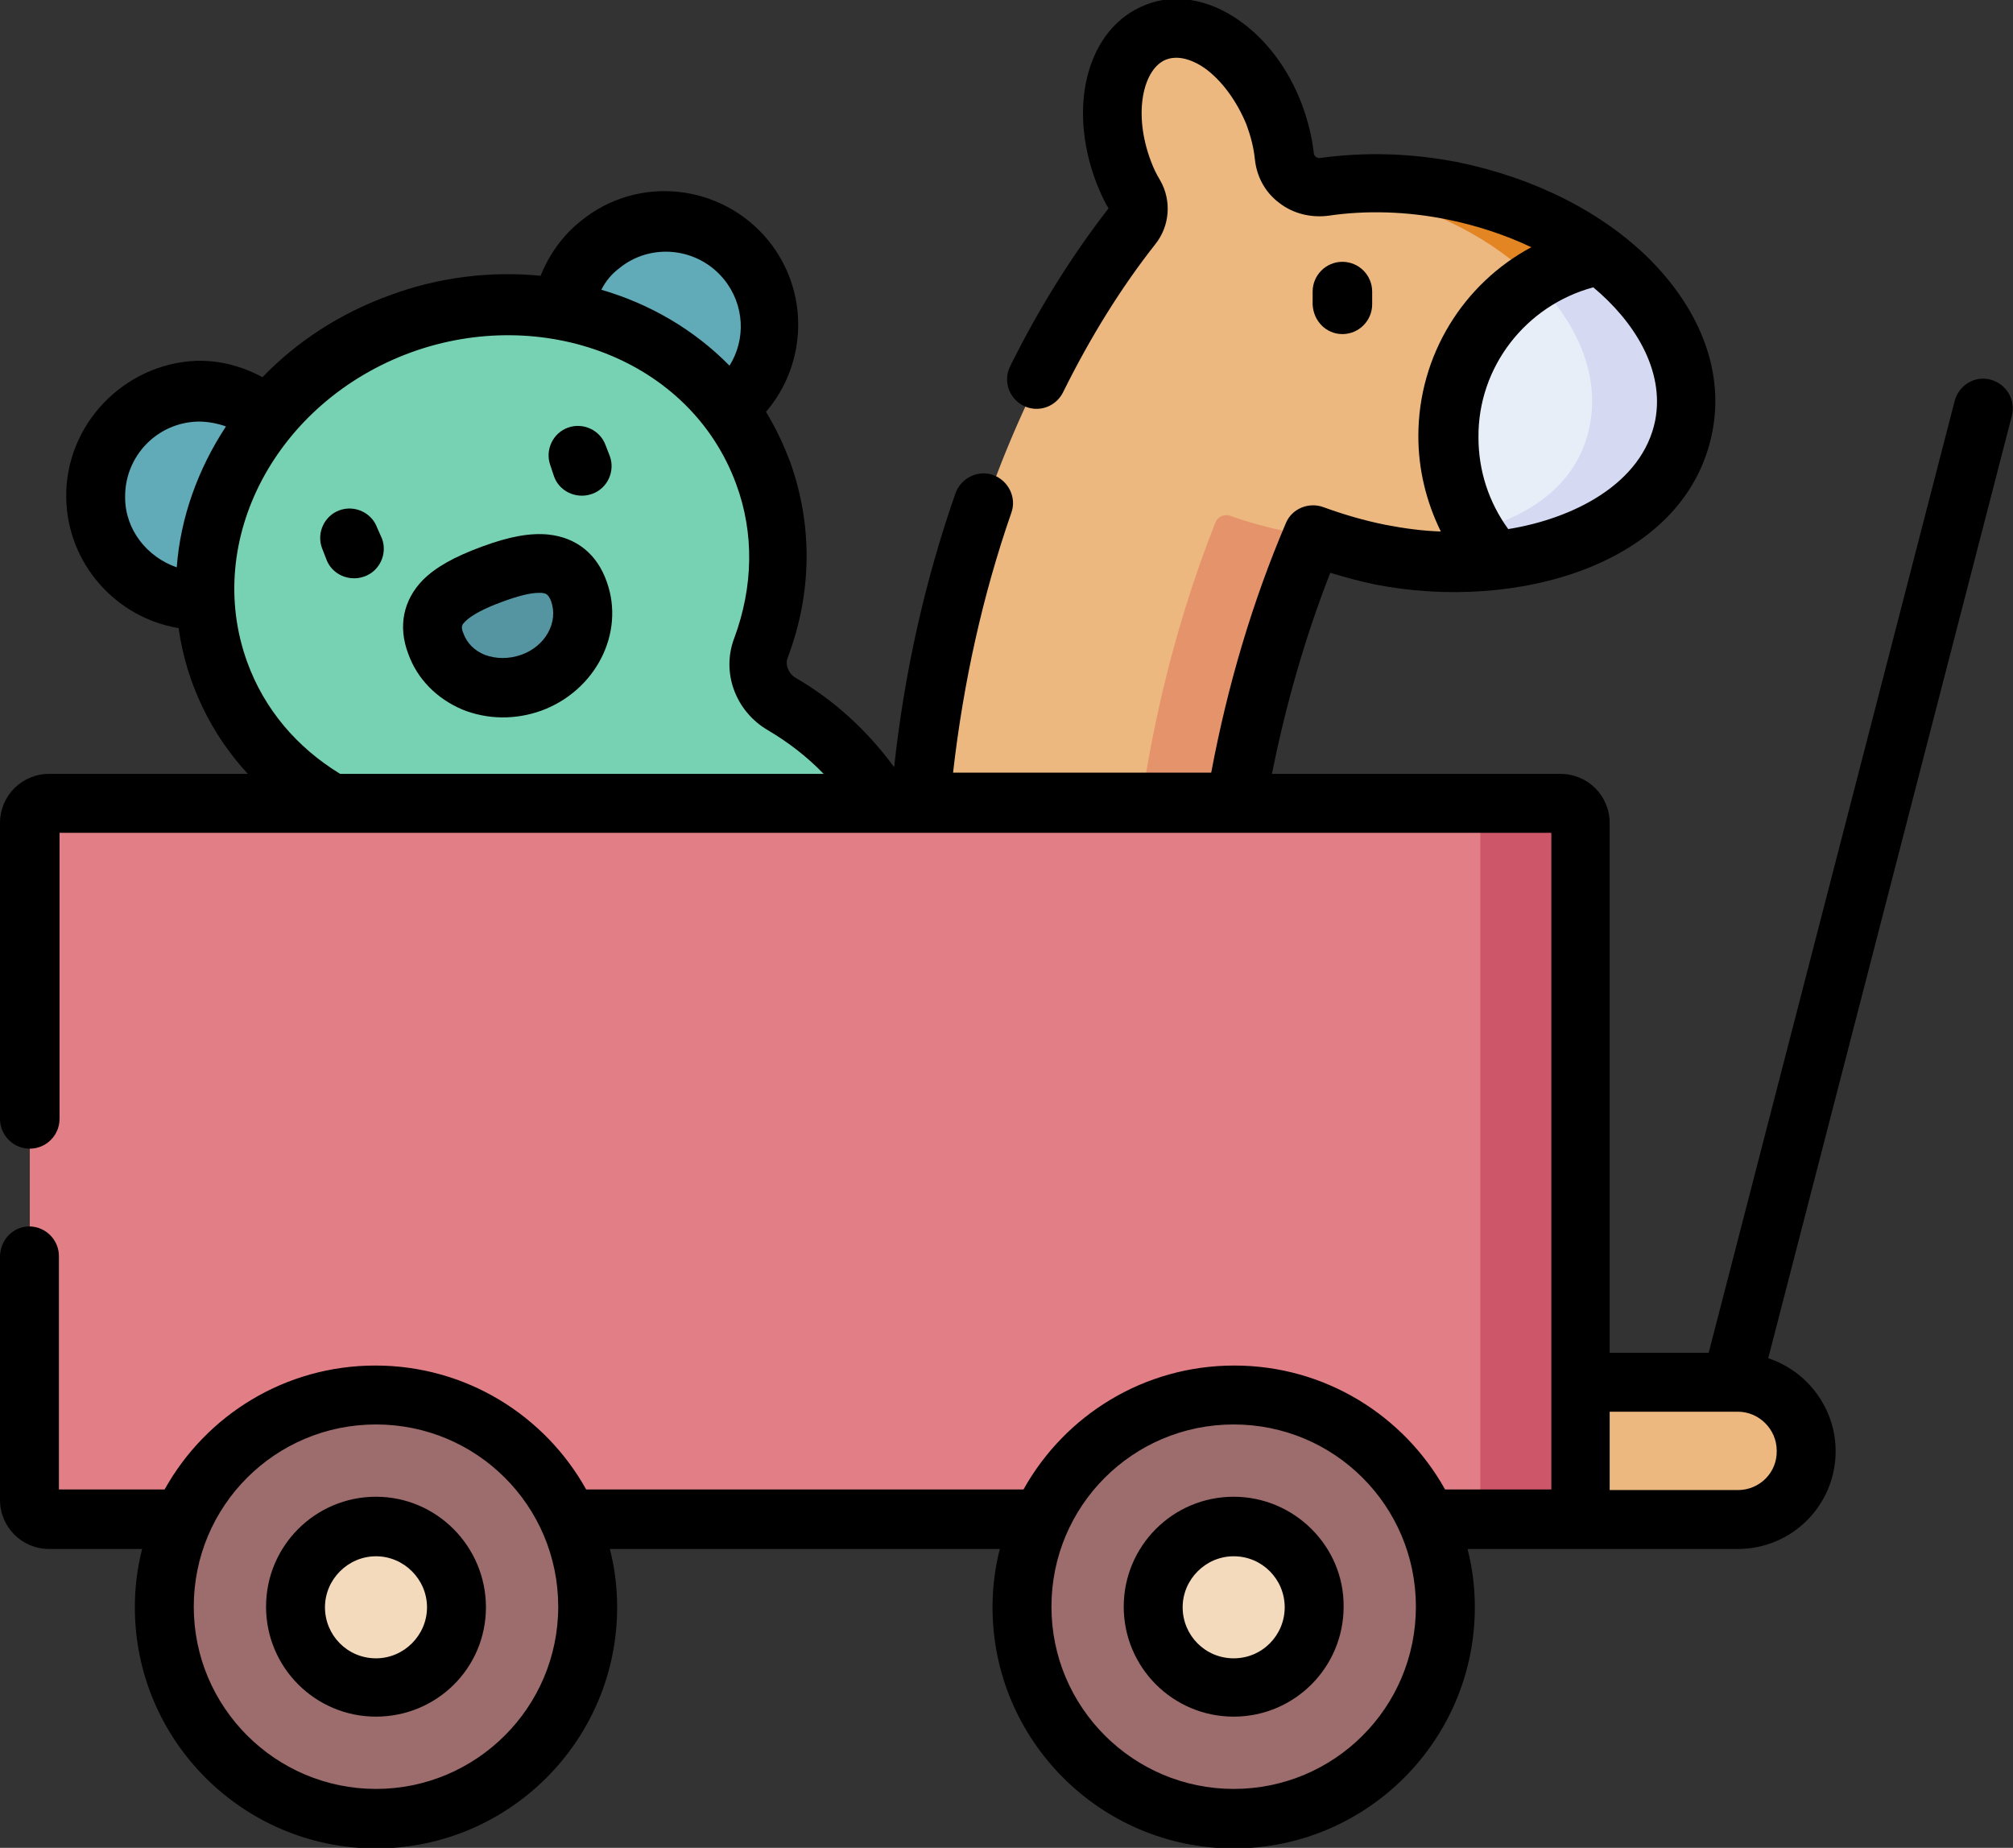 <?xml version="1.0" encoding="utf-8"?>
<!-- Generator: Adobe Illustrator 25.3.1, SVG Export Plug-In . SVG Version: 6.00 Build 0)  -->
<svg version="1.1" id="Capa_1" xmlns="http://www.w3.org/2000/svg" xmlns:xlink="http://www.w3.org/1999/xlink" x="0px" y="0px"
	 viewBox="0 0 331.4 304.2" style="enable-background:new 0 0 331.4 304.2;" xml:space="preserve">
<rect x="0" y="0" width="331.4" height="304.2" fill="#333333" stroke="none"/>
<style type="text/css">
	.st0{fill:#61AAB8;}
	.st1{fill:#77D1B3;}
	.st2{fill:#5595A2;}
	.st3{fill:#ECB880;}
	.st4{fill:#E38523;}
	.st5{fill:#E5936A;}
	.st6{fill:#E8EEF8;}
	.st7{fill:#D5D9F2;}
	.st8{fill:#DF646E;}
	.st9{fill:#E27F86;}
	.st10{fill:#CD5668;}
	.st11{fill:#9D6C6C;}
	.st12{fill:#F4DABD;}
</style>
<g>
	<g>
		<g>
			<g>
				<g>
					
						<ellipse transform="matrix(1 -1.599795e-02 1.599795e-02 1 -1.302 0.536)" class="st0" cx="32.9" cy="81.7" rx="17.1" ry="17.2"/>
					
						<ellipse transform="matrix(0.776 -0.631 0.631 0.776 -9.297 81.227)" class="st0" cx="109.7" cy="53.7" rx="17.1" ry="17.2"/>
				</g>
				<path class="st1" d="M128.8,116c-3.2-1.9-4.7-5.8-3.4-9.3c3.4-9.1,3.8-19.2,0.4-28.7c-8.2-22.6-35-33.6-59.7-24.6
					S27.9,88,36.1,110.6c3.5,9.5,10.2,17,18.7,21.8c3.3,1.8,4.6,5.8,3.4,9.3c-3.6,10.1-3.9,21.5,0.1,32.4
					c9.1,24.9,36.9,37.7,62.1,28.5s38.3-36.8,29.2-61.7C145.6,130,138.1,121.5,128.8,116z"/>
				<path class="st2" d="M81,94.5c-6.5,2.4-11.3,5.4-9.2,11.4c2.2,5.9,9.2,8.8,15.7,6.5c6.5-2.4,10-9.1,7.9-15
					C93.2,91.4,87.5,92.2,81,94.5L81,94.5z"/>
			</g>
			<path class="st3" d="M239.1,31.6c-7.3-1.4-14.5-1.6-21-0.6c-3.2,0.5-6.3-1.7-6.6-5c-0.3-2.3-0.8-4.6-1.7-7
				c-3.9-10.1-12.6-16.2-19.4-13.5s-9.2,13-5.3,23.1c0.5,1.3,1.1,2.6,1.8,3.8c0.9,1.6,0.7,3.6-0.4,5.1c-18.8,24-38,67.6-35.2,125.4
				l49.8,16.5c-1.8-36.5,5.2-67.3,15.3-91.1c3.4,1.3,7.1,2.4,11,3.2c24.3,4.8,46.6-4.7,49.9-21.3C280.5,53.7,263.4,36.4,239.1,31.6
				L239.1,31.6z"/>
			<path class="st4" d="M239.1,31.6c-7-1.4-13.9-1.6-20.1-0.7c1.5,0.2,3.1,0.4,4.6,0.7c24.3,4.8,41.4,22.1,38.1,38.6
				c-3.1,15.5-22.8,21.4-45.3,18.1c3.4,1.3,7.1,2.4,10.9,3.2c24.3,4.8,46.6-4.7,49.9-21.3C280.5,53.7,263.4,36.4,239.1,31.6z"/>
			<path class="st5" d="M216.3,88.3c-3.9,9.3-7.4,19.6-10,30.8c-1.8,7.6-3.2,15.7-4.2,24.1c-1.3,11.3-1.7,23.3-1.1,36.1l-15.7-5.2
				c-0.3-11.6,0.3-23,1.5-33.9c1-8.4,2.4-16.6,4.1-24.2c2.5-11.1,5.7-21.2,9.2-30c0.4-1,1.5-1.4,2.4-1.1c3,1.1,6.1,1.9,9.3,2.6
				C213.3,87.8,214.8,88.1,216.3,88.3L216.3,88.3z"/>
			<path class="st6" d="M263.4,42.1c-14.2,2.6-25,15-25,30c0,7.8,2.9,14.9,7.7,20.2c16.1-1.7,28.6-10.1,31-22.1
				C279.2,60.1,273.6,49.7,263.4,42.1L263.4,42.1z"/>
			<path class="st7" d="M263.5,42.1c-3.9,0.7-7.5,2.1-10.7,4.2c7,7,10.6,15.6,8.9,23.9c-1.8,8.9-9,14.6-19.1,17.2
				c1,1.8,2.2,3.4,3.6,4.9c13.9-1.5,28.4-8.7,31-22.1C279.4,59.2,272.5,48.9,263.5,42.1L263.5,42.1z"/>
			<path class="st8" d="M256.9,132.3h-15.5c1.8,0,3.2,1.4,3.2,3.2v114.6h15.5V135.5C260.2,133.7,258.7,132.3,256.9,132.3z"/>
			<path class="st9" d="M256.9,132.3H8.1c-1.8,0-3.2,1.4-3.2,3.2v48.7v22.7v40c0,1.8,1.4,3.2,3.2,3.2h252.1V135.5
				C260.2,133.7,258.7,132.3,256.9,132.3z"/>
			<path class="st10" d="M256.9,132.3h-16.4c1.8,0,3.2,1.4,3.2,3.2v114.6h16.4V135.5C260.2,133.7,258.7,132.3,256.9,132.3z"/>
			<g>
				
					<ellipse transform="matrix(3.327792e-02 -0.999 0.999 3.327792e-02 -204.597 317.608)" class="st11" cx="61.9" cy="264.6" rx="34.8" ry="34.8"/>
				<circle class="st12" cx="61.9" cy="264.6" r="13.3"/>
				<g>
					<circle class="st11" cx="203.1" cy="264.6" r="34.8"/>
					<circle class="st12" cx="203.1" cy="264.6" r="13.3"/>
				</g>
			</g>
			<path class="st3" d="M286.1,227.6h-26v22.6h26c6.2,0,11.3-5.1,11.3-11.3C297.4,232.6,292.4,227.6,286.1,227.6z"/>
		</g>
	</g>
	<g>
		<path d="M327.7,62.5c-2.6-0.7-5.2,0.9-5.9,3.5l-40.5,156.7H265v-87.2c0-4.5-3.6-8.1-8.1-8.1h-47.5c2.3-11.5,5.5-22.6,9.6-33.1
			c2.4,0.7,4.8,1.4,7.3,1.9c23.1,4.6,51.3-3.1,55.6-25.1c1.9-9.6-1.7-19.6-10-28.1c-7.9-8-19.2-13.7-31.9-16.3
			c-7.7-1.5-15.3-1.7-22.6-0.7c-0.5,0.1-1-0.2-1.1-0.7c-0.3-2.8-1-5.5-2-8.2c-2.2-5.8-5.9-10.7-10.4-13.8c-5-3.5-10.6-4.4-15.3-2.5
			c-9.5,3.7-13,16.5-8.1,29.3c0.6,1.5,1.2,2.9,2,4.2c-5.9,7.6-11.4,16.3-16.2,26c-1.2,2.4-0.2,5.3,2.2,6.5c2.4,1.2,5.3,0.2,6.5-2.2
			c4.5-9.1,9.6-17.3,15.2-24.4c2.4-3,2.7-7.2,0.8-10.5c-0.6-1-1.1-2-1.5-3.1c-3.1-8.1-1.2-15.4,2.5-16.8c2.4-0.9,5,0.5,6.3,1.4
			c2.8,2,5.3,5.4,6.9,9.3c0.7,1.9,1.2,3.8,1.4,5.8c0.3,2.8,1.7,5.4,4,7.1c2.3,1.8,5.3,2.5,8.2,2.1c6.1-0.9,12.8-0.7,19.3,0.6
			c5,1,9.8,2.6,14,4.6c-11.2,6-18.6,17.8-18.6,31.1c0,5.5,1.3,10.8,3.7,15.7c-3-0.1-6-0.5-9.1-1.1c-3.5-0.7-6.9-1.7-10.2-2.9
			c-2.4-0.9-5.2,0.2-6.2,2.6c-5.5,12.9-9.6,26.7-12.3,41.1h-42.5c1.7-14.9,4.9-29.3,9.6-42.8c0.9-2.5-0.5-5.3-3-6.2
			c-2.5-0.9-5.3,0.5-6.2,3c-5,14.3-8.4,29.4-10.1,45.1c-4.3-5.9-9.8-11-16.2-14.7c-1.2-0.7-1.8-2.2-1.3-3.4
			c4-10.6,4.1-21.7,0.4-32.1c-1.1-2.9-2.4-5.7-4-8.3c6.8-7.9,7.2-19.8,0.4-28.2c-7.7-9.4-21.5-10.9-30.9-3.2c-3,2.4-5.2,5.5-6.6,9
			c-8.2-0.8-16.7,0.2-24.8,3.2c-8.3,3-15.4,7.7-21,13.5c-3.3-1.8-7-2.8-10.9-2.7C20.4,59.9,10.7,69.9,10.9,82
			c0.2,10.8,8.2,19.7,18.5,21.4c1.3,9.2,5.4,17.5,11.4,24H8.1c-4.5,0-8.1,3.6-8.1,8.1v48.7c0,2.7,2.2,4.9,4.9,4.9s4.9-2.2,4.9-4.9
			v-47.1h245.6v108.1h-17.5c-6.8-12.2-19.8-20.4-34.7-20.4c-14.9,0-27.9,8.2-34.7,20.4H96.5c-6.8-12.2-19.8-20.4-34.7-20.4
			c-14.9,0-27.9,8.2-34.7,20.4H9.7v-38.4c0-2.7-2.2-4.9-4.9-4.9S0,204.2,0,206.9v40c0,4.5,3.6,8.1,8.1,8.1h15.3
			c-0.8,3.1-1.2,6.3-1.2,9.6c0,21.9,17.8,39.7,39.7,39.7s39.7-17.8,39.7-39.7c0-3.3-0.4-6.5-1.2-9.6h64.2c-0.8,3.1-1.2,6.3-1.2,9.6
			c0,21.9,17.8,39.7,39.7,39.7c21.9,0,39.7-17.8,39.7-39.7c0-3.3-0.4-6.5-1.2-9.6h18.5c0,0,0,0,0.1,0h25.9c8.9,0,16.1-7.2,16.1-16.1
			c0-7.1-4.7-13.2-11.1-15.3l40.1-155.1C331.9,65.8,330.3,63.2,327.7,62.5z M262.3,47.3c6.6,5.5,11.8,13.5,10.2,21.9
			c-2.1,10.5-13.6,16.2-24.2,17.9c-3.2-4.4-4.9-9.6-4.9-15.1C243.3,60.4,251.2,50.3,262.3,47.3L262.3,47.3z M101.9,44.2
			c5.2-4.3,13-3.5,17.3,1.8c3.4,4.2,3.6,9.9,0.9,14.2c-5.9-6-13.2-10.2-21.1-12.5C99.7,46.3,100.7,45.1,101.9,44.2z M20.6,81.9
			c-0.1-6.8,5.3-12.4,12.1-12.5c1.5,0,3.1,0.3,4.5,0.8c-4.6,7-7.5,15-8.1,23.2C24.2,91.7,20.6,87.2,20.6,81.9z M40.7,109
			c-7.3-20.1,4.8-42.9,27-51c21.5-7.8,45.9,1,53.5,21.7c3,8.1,2.8,16.9-0.3,25.3c-2.2,5.7,0.2,12.1,5.5,15.2c3.4,2,6.5,4.4,9.2,7.2
			H56C48.8,123,43.5,116.7,40.7,109L40.7,109z M61.9,294.5c-16.5,0-30-13.4-30-30s13.4-30,30-30s30,13.4,30,30
			C91.9,281.1,78.4,294.5,61.9,294.5z M203.1,294.5c-16.5,0-30-13.4-30-30s13.4-30,30-30s30,13.4,30,30
			C233.1,281.1,219.7,294.5,203.1,294.5z M286.1,245.3H265v-12.9h21.1c3.5,0,6.4,2.9,6.4,6.4C292.6,242.4,289.7,245.3,286.1,245.3
			L286.1,245.3z"/>
		<path d="M62.1,86.9c-0.9-2.5-3.7-3.8-6.2-2.9c-2.5,0.9-3.8,3.7-2.9,6.2l0.7,1.8c0.7,2,2.6,3.2,4.6,3.2c0.6,0,1.1-0.1,1.7-0.3
			c2.5-0.9,3.8-3.7,2.9-6.2L62.1,86.9z"/>
		<path d="M91.2,78.4c0.7,2,2.6,3.2,4.6,3.2c0.6,0,1.1-0.1,1.7-0.3c2.5-0.9,3.8-3.7,2.9-6.2l-0.7-1.8c-0.9-2.5-3.7-3.8-6.2-2.9
			c-2.5,0.9-3.8,3.7-2.9,6.2L91.2,78.4z"/>
		<path d="M90.3,88c-3-0.3-6.4,0.3-11,2c-4.6,1.7-7.6,3.4-9.7,5.5c-3.2,3.3-4.1,7.6-2.4,12.1c1.5,4.2,4.7,7.4,8.9,9.2
			c4.2,1.7,8.8,1.7,13,0.2c9-3.3,13.8-12.8,10.8-21.2C98.3,91.2,94.9,88.5,90.3,88L90.3,88z M85.8,107.8c-2,0.7-4.1,0.7-6,0
			c-1.7-0.7-2.9-1.9-3.5-3.5c-0.5-1.2-0.2-1.5,0.3-2c1-1,3-2.1,6-3.2c2.7-1,4.7-1.5,6.1-1.5c0.2,0,0.4,0,0.5,0
			c0.6,0.1,1,0.1,1.5,1.3C92,102.4,89.8,106.4,85.8,107.8z"/>
		<path d="M221,55c2.7,0,4.9-2.2,4.9-4.9V48c0-2.7-2.2-4.9-4.9-4.9c-2.7,0-4.9,2.2-4.9,4.9v2.1C216.2,52.8,218.3,55,221,55z"/>
		<path d="M61.9,246.4c-10,0-18.1,8.1-18.1,18.1c0,10,8.1,18.1,18.1,18.1S80,274.6,80,264.6C80,254.6,71.9,246.4,61.9,246.4z
			 M61.9,273c-4.7,0-8.4-3.8-8.4-8.4s3.8-8.4,8.4-8.4s8.4,3.8,8.4,8.4S66.5,273,61.9,273z"/>
		<path d="M203.1,246.4c-10,0-18.1,8.1-18.1,18.1c0,10,8.1,18.1,18.1,18.1s18.1-8.1,18.1-18.1C221.3,254.6,213.1,246.4,203.1,246.4z
			 M203.1,273c-4.7,0-8.4-3.8-8.4-8.4s3.8-8.4,8.4-8.4c4.7,0,8.4,3.8,8.4,8.4S207.8,273,203.1,273z"/>
	</g>
</g>
</svg>
